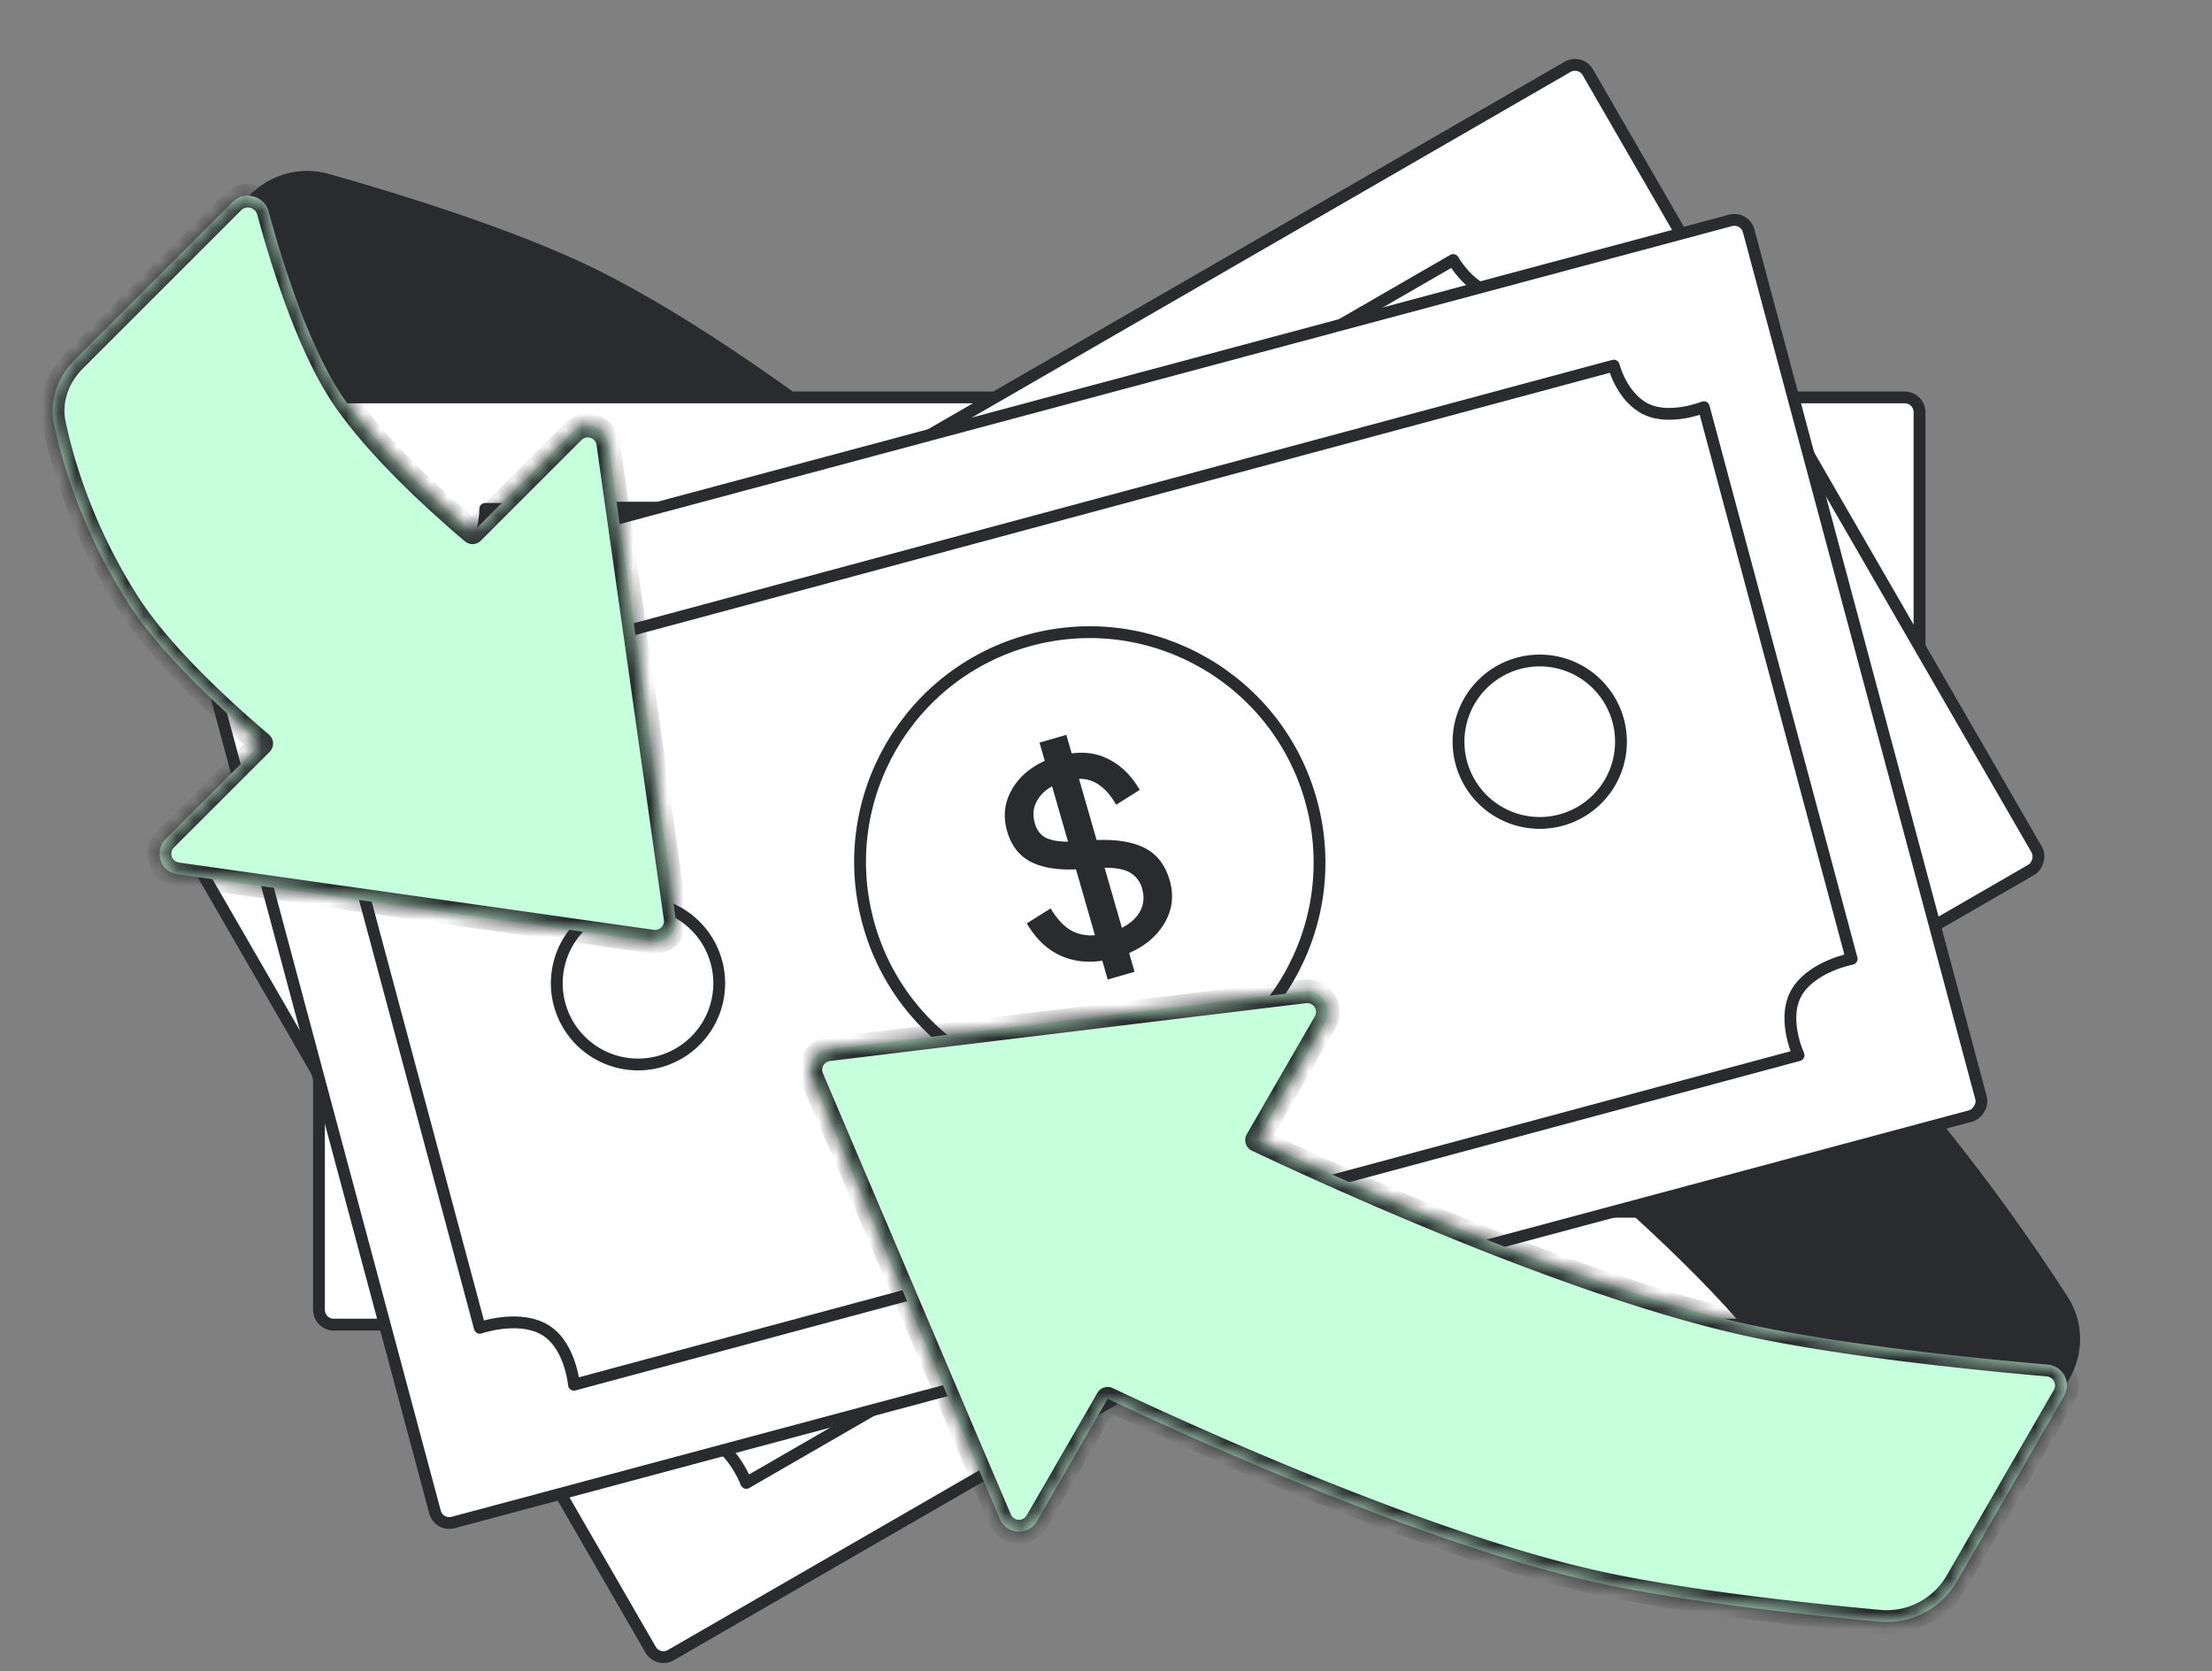 <svg width="131" height="99" fill="none" xmlns="http://www.w3.org/2000/svg"><rect width="100%" height="100%" fill="#808080" stroke="none"/><path d="M62.504 35.605 50.257 48.378s-15.6-13.116-27.178-18.833c-3.286-1.622-7.595-3.314-11.24-4.652-3.391-1.244-4.47-5.596-1.97-8.203l4.867-5.077c1.22-1.272 3.026-1.792 4.723-1.314 3.864 1.09 10.972 3.25 15.843 5.654C46.88 21.67 62.504 35.605 62.504 35.605Z" fill="#292B2E"/><rect x="18.89" y="78.465" width="54.924" height="94.788" rx=".874" transform="rotate(-90 18.89 78.465)" fill="#fff" stroke="#292B2E" stroke-width=".7"/><path d="M37.544 71.862h-8.807s.418-2.498-.927-3.709c-1.211-1.09-3.245-.927-3.245-.927V33.852s2.162.29 3.245-.927c.962-1.083.927-2.782.927-2.782h8.807" stroke="#292B2E" stroke-width=".7" stroke-linecap="round" stroke-linejoin="round"/><path d="m36.318 71.79 64.894-.01s-.418-2.498.928-3.709c1.21-1.09 3.244-.927 3.244-.927V33.77s-2.162.29-3.244-.928c-.963-1.082-.928-2.78-.928-2.78l-64.894.009" stroke="#292B2E" stroke-width=".7" stroke-linecap="round" stroke-linejoin="round"/><path d="M66.308 36.819c7.511 0 13.6 6.101 13.6 13.628s-6.089 13.629-13.6 13.629c-7.512 0-13.601-6.102-13.601-13.629 0-7.527 6.09-13.628 13.6-13.628ZM93.896 45.638a4.81 4.81 0 1 1 0 9.62 4.81 4.81 0 0 1 0-9.62ZM38.581 45.638a4.81 4.81 0 1 1 0 9.62 4.81 4.81 0 0 1 0-9.62Z" fill="#292B2E" stroke="#292B2E" stroke-width=".7" stroke-linecap="round"/><rect x="38.971" y="98.482" width="54.924" height="94.788" rx=".874" transform="rotate(-120 38.97 98.482)" fill="#fff" stroke="#292B2E" stroke-width=".7"/><path d="m51.824 83.437-7.627 4.403s-.886-2.372-2.657-2.748c-1.594-.338-3.274.82-3.274.82L21.58 57.009s2.018-.83 2.346-2.426c.293-1.418-.587-2.872-.587-2.872l7.627-4.403" stroke="#292B2E" stroke-width=".7" stroke-linecap="round" stroke-linejoin="round"/><path d="m50.726 83.987 56.195-32.456s-1.611-1.953-1.051-3.675c.504-1.55 2.347-2.425 2.347-2.425L91.529 16.528s-1.727 1.333-3.273.82c-1.375-.457-2.194-1.946-2.194-1.946L29.867 47.858" stroke="#292B2E" stroke-width=".7" stroke-linecap="round" stroke-linejoin="round"/><path d="M59.214 38.706c6.505-3.755 14.83-1.516 18.593 5.003 3.763 6.518 1.54 14.847-4.965 18.603-6.505 3.755-14.83 1.516-18.593-5.002-3.763-6.519-1.54-14.848 4.965-18.604ZM87.515 32.55a4.81 4.81 0 1 1 4.81 8.331 4.81 4.81 0 0 1-4.81-8.331ZM39.61 60.207a4.81 4.81 0 1 1 4.81 8.331 4.81 4.81 0 0 1-4.81-8.331Z" fill="#292B2E" stroke="#292B2E" stroke-width=".7" stroke-linecap="round"/><path d="m86.975 41.818-9.168 15.136s16.706 11.673 25.225 21.377c2.417 2.754 5.167 6.479 7.402 9.653 2.08 2.954 6.563 2.87 8.434-.22l3.622-5.98c.925-1.527.943-3.435-.021-4.937-1.9-2.959-5.491-8.208-10.269-13.651-8.519-9.704-25.225-21.378-25.225-21.378Z" fill="#292B2E"/><rect x="25.989" y="90.413" width="54.924" height="94.788" rx=".874" transform="rotate(-105 25.99 90.413)" fill="#fff" stroke="#292B2E" stroke-width=".7"/><path d="M106.512 58.614c-1.089 1.563.004 3.891.004 3.891L33.991 82.026s-.218-2.562-1.942-3.371c-1.551-.728-3.633 0-3.633 0l-8.757-32.678s2.336-.32 3.148-1.816c.72-1.33.239-2.983.239-2.983L95.57 21.657s.41 1.673 1.699 2.463c1.45.89 3.634 0 3.634 0l8.756 32.678s-2.168.41-3.147 1.816Z" stroke="#292B2E" stroke-width=".7" stroke-linecap="round" stroke-linejoin="round"/><path d="M61.013 37.913c7.256-1.944 14.717 2.373 16.665 9.644 1.948 7.27-2.355 14.74-9.61 16.684-7.256 1.944-14.717-2.374-16.665-9.644-1.948-7.27 2.355-14.74 9.61-16.684Z" fill="#fff" stroke="#292B2E" stroke-width=".7" stroke-linecap="round"/><path d="M69.274 52.154c.254.886.157 1.719-.293 2.5-.45.78-1.154 1.38-2.11 1.797l.32 1.115-1.59.457-.321-1.115c-.942.141-1.798.027-2.567-.344-.759-.373-1.394-.995-1.905-1.866l1.414-.887c.344.576.726.999 1.146 1.268.43.256.922.363 1.478.32l-1.124-3.902c-1.11.048-2.006-.103-2.686-.451-.684-.36-1.147-.96-1.39-1.802-.248-.864-.166-1.669.247-2.415.41-.757 1.07-1.343 1.98-1.76l-.312-1.081 1.59-.458.316 1.099c.855-.116 1.622.018 2.3.403.687.37 1.264.956 1.731 1.757l-1.397.881c-.289-.509-.611-.89-.968-1.142a1.93 1.93 0 0 0-1.231-.391l1.043 3.624c1.23-.047 2.195.12 2.895.498.698.367 1.176 1 1.434 1.895Zm-7.987-3.382c.113.393.324.676.634.847.318.157.76.237 1.33.239l-.944-3.28c-.44.245-.751.56-.936.944-.189.374-.217.79-.084 1.25Zm5.154 6.187c.496-.25.853-.572 1.071-.966.226-.408.267-.864.122-1.367a1.52 1.52 0 0 0-.649-.896c-.311-.218-.834-.328-1.568-.33l1.024 3.559Z" fill="#292B2E"/><path d="M89.943 39.29a4.81 4.81 0 1 1 2.49 9.293 4.81 4.81 0 0 1-2.49-9.293ZM36.513 53.607a4.81 4.81 0 1 1 2.49 9.292 4.81 4.81 0 0 1-2.49-9.292Z" fill="#fff" stroke="#292B2E" stroke-width=".7" stroke-linecap="round"/><mask id="a" fill="#fff"><path fill-rule="evenodd" clip-rule="evenodd" d="M40.008 54.39a1.224 1.224 0 0 1-1.384 1.383L10.5 51.785c-.999-.142-1.407-1.364-.693-2.077l5.665-5.665C13.3 42.2 9.521 38.769 7.563 35.68c-2.717-4.285-3.879-8.25-4.367-10.596-.288-1.383.232-2.765 1.23-3.763l9.37-9.37c.681-.681 1.864-.349 2.115.582.749 2.768 2.228 7.579 4.164 10.634 1.958 3.088 5.737 6.52 7.91 8.363l5.96-5.96c.713-.714 1.935-.306 2.076.693l3.987 28.125Z"/></mask><path fill-rule="evenodd" clip-rule="evenodd" d="M40.008 54.39a1.224 1.224 0 0 1-1.384 1.383L10.5 51.785c-.999-.142-1.407-1.364-.693-2.077l5.665-5.665C13.3 42.2 9.521 38.769 7.563 35.68c-2.717-4.285-3.879-8.25-4.367-10.596-.288-1.383.232-2.765 1.23-3.763l9.37-9.37c.681-.681 1.864-.349 2.115.582.749 2.768 2.228 7.579 4.164 10.634 1.958 3.088 5.737 6.52 7.91 8.363l5.96-5.96c.713-.714 1.935-.306 2.076.693l3.987 28.125Z" fill="#C5FFDB"/><path d="m38.624 55.773.099-.694-.099.694Zm1.384-1.384-.693.098.693-.098Zm-29.509-2.603-.098.693.098-.693Zm-.693-2.077-.495-.495.495.495Zm5.665-5.665.453-.534a.7.7 0 0 1 .042 1.029l-.495-.495ZM7.563 35.68l.59-.375-.59.375ZM3.196 25.085l.685-.143-.685.142Zm1.23-3.763.495.495-.495-.495Zm9.37-9.37-.496-.494.495.495Zm2.115.582.676-.182-.676.182Zm4.164 10.634-.59.375.59-.375Zm7.91 8.363.494.495a.7.7 0 0 1-.948.038l.453-.533Zm5.96-5.96-.496-.495.495.495Zm2.076.693-.693.098.693-.098Zm2.702 28.816a.524.524 0 0 0 .592-.593l1.386-.196a1.924 1.924 0 0 1-2.175 2.175l.197-1.386Zm-28.125-3.987 28.125 3.986-.197 1.387-28.125-3.987.197-1.386Zm-.297-.89a.524.524 0 0 0 .297.89l-.197 1.386c-1.57-.223-2.212-2.143-1.09-3.265l.99.99Zm5.665-5.664-5.665 5.665-.99-.99 5.665-5.665.99.99Zm-7.812-9.233c1.894 2.988 5.595 6.358 7.77 8.204l-.906 1.067c-2.169-1.84-6.026-5.333-8.047-8.521l1.183-.75ZM3.88 24.942c.476 2.285 1.612 6.167 4.273 10.364l-1.183.75c-2.771-4.373-3.96-8.423-4.46-10.829l1.37-.285Zm1.04-3.125c-.86.86-1.271 2.012-1.04 3.125l-1.37.285c-.344-1.65.284-3.264 1.42-4.4l.99.99Zm9.37-9.37-9.37 9.37-.99-.99 9.37-9.37.99.99Zm.945.27c-.116-.429-.657-.558-.946-.27l-.99-.99c1.075-1.075 2.9-.539 3.287.895l-1.351.365Zm4.248 10.826c-2-3.155-3.5-8.061-4.248-10.826l1.351-.365c.75 2.77 2.206 7.486 4.08 10.442l-1.183.749Zm8.047 8.522c-2.169-1.842-6.026-5.333-8.047-8.522l1.183-.75c1.894 2.988 5.595 6.358 7.77 8.204l-.906 1.068Zm6.908-6-5.96 5.96-.99-.99 5.96-5.96.99.99Zm.89.297a.524.524 0 0 0-.89-.296l-.99-.99c1.122-1.122 3.043-.48 3.265 1.09l-1.386.196Zm3.986 28.125-3.987-28.125 1.386-.196 3.987 28.125-1.386.196Z" fill="#292B2E" mask="url(#a)"/><mask id="b" fill="#fff"><path fill-rule="evenodd" clip-rule="evenodd" d="M49.07 62.156a1.224 1.224 0 0 0-.979 1.694l11.13 26.135c.396.928 1.682 1.006 2.186.132l4.191-7.259c5.01 2.367 18.827 8.644 28.972 10.89 5.235 1.158 12.632 1.94 16.743 2.314a4.804 4.804 0 0 0 4.591-2.4l6.337-10.978a1.237 1.237 0 0 0-.966-1.849c-3.746-.323-12.107-1.14-17.857-2.412-10.145-2.246-23.962-8.523-28.972-10.89l4.03-6.979c.504-.874-.206-1.948-1.208-1.827L49.07 62.156Z"/></mask><path fill-rule="evenodd" clip-rule="evenodd" d="M49.07 62.156a1.224 1.224 0 0 0-.979 1.694l11.13 26.135c.396.928 1.682 1.006 2.186.132l4.191-7.259c5.01 2.367 18.827 8.644 28.972 10.89 5.235 1.158 12.632 1.94 16.743 2.314a4.804 4.804 0 0 0 4.591-2.4l6.337-10.978a1.237 1.237 0 0 0-.966-1.849c-3.746-.323-12.107-1.14-17.857-2.412-10.145-2.246-23.962-8.523-28.972-10.89l4.03-6.979c.504-.874-.206-1.948-1.208-1.827L49.07 62.156Z" fill="#C5FFDB"/><path d="m48.091 63.85-.644.274.644-.274Zm.979-1.694-.085-.695.085.695ZM59.22 89.985l.645-.274-.645.274Zm2.186.132.606.35-.606-.35Zm4.191-7.259.3-.633a.7.7 0 0 0-.906.283l.606.35Zm28.972 10.89.151-.684-.151.684Zm16.743 2.314-.064.697.064-.697Zm4.591-2.4-.606-.35.606.35Zm6.337-10.978-.606-.35.606.35Zm-.966-1.849.06-.697-.06.697Zm-17.857-2.412.151-.684-.151.684Zm-28.972-10.89-.606-.35a.7.7 0 0 0 .307.983l.3-.633Zm4.03-6.979-.607-.35.607.35Zm-1.208-1.827.085.695-.085-.695Zm-28.532 4.849a.524.524 0 0 1 .418-.725l-.169-1.39a1.924 1.924 0 0 0-1.538 2.663l1.288-.548Zm11.13 26.135-11.13-26.135-1.289.548 11.13 26.135 1.289-.548Zm.935.056a.524.524 0 0 1-.935-.056l-1.288.548c.621 1.46 2.642 1.582 3.435.208l-1.212-.7Zm4.191-7.259-4.191 7.26 1.212.7 4.191-7.26-1.212-.7Zm29.73 10.556c-10.058-2.226-23.808-8.47-28.825-10.839l-.598 1.266c5.003 2.363 18.887 8.675 29.12 10.94l.302-1.367Zm16.654 2.3c-4.111-.374-11.468-1.152-16.655-2.3l-.302 1.367c5.283 1.17 12.72 1.953 16.83 2.328l.127-1.394Zm3.922-2.053a4.106 4.106 0 0 1-3.922 2.054l-.127 1.394a5.504 5.504 0 0 0 5.261-2.748l-1.212-.7Zm6.337-10.977-6.337 10.977 1.212.7 6.338-10.977-1.213-.7Zm-.42-.801a.537.537 0 0 1 .42.801l1.213.7c.709-1.228-.105-2.774-1.513-2.896l-.12 1.395Zm-17.948-2.427c5.801 1.284 14.204 2.104 17.948 2.427l.12-1.395c-3.749-.323-12.066-1.137-17.766-2.399l-.302 1.367Zm-29.12-10.94c5.003 2.363 18.887 8.675 29.12 10.94l.302-1.367C93.511 75.513 79.762 69.27 74.745 66.9l-.598 1.266Zm3.722-7.962-4.03 6.98 1.213.7 4.03-6.98-1.213-.7Zm-.516-.782a.524.524 0 0 1 .516.782l1.213.7c.793-1.374-.324-3.063-1.898-2.872l.169 1.39Zm-28.199 3.429 28.199-3.429-.17-1.39-28.198 3.429.17 1.39Z" fill="#292B2E" mask="url(#b)"/></svg>